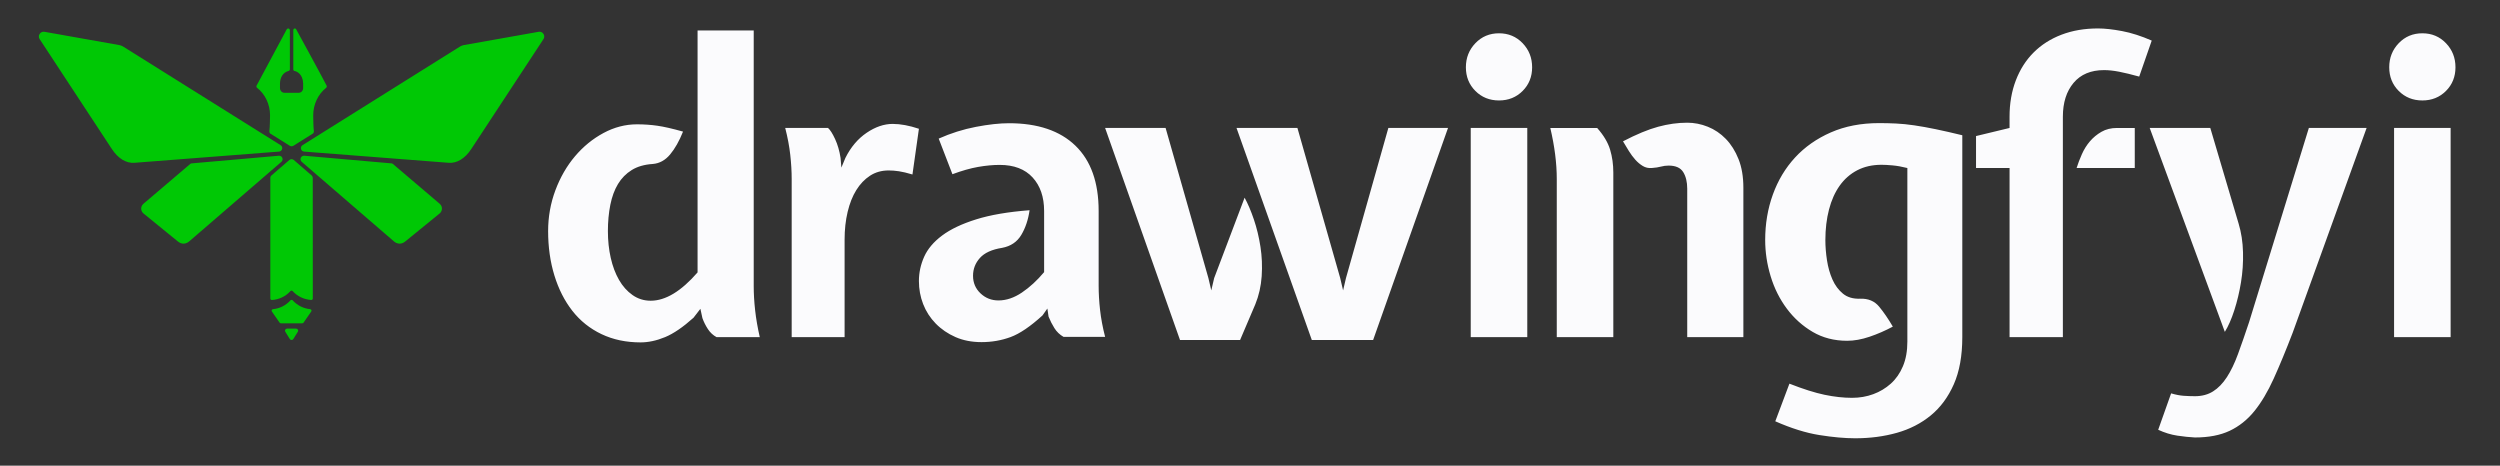 <?xml version="1.0" encoding="UTF-8" standalone="no"?>
<!DOCTYPE svg PUBLIC "-//W3C//DTD SVG 1.1//EN" "http://www.w3.org/Graphics/SVG/1.1/DTD/svg11.dtd">
<svg width="100%" height="100%" viewBox="0 0 1004 187" version="1.1" xmlns="http://www.w3.org/2000/svg" xmlns:xlink="http://www.w3.org/1999/xlink" xml:space="preserve" xmlns:serif="http://www.serif.com/" style="fill-rule:evenodd;clip-rule:evenodd;stroke-linejoin:round;stroke-miterlimit:2;">
    <rect x="0" y="0" width="1004" height="187" fill="#333333" stroke="none"/>
    <g transform="matrix(1,0,0,1,0,-598)">
        <g id="Artboard1" transform="matrix(0.958,0,0,1,-19.615,814.025)">
            <rect x="20.471" y="-215.042" width="1047.23" height="185.07" style="fill:none;"/>
            <g id="Drawingfyi" transform="matrix(0.495,0,0,0.475,-285.825,-500.085)">
                <path d="M2164.66,800.963c-0,5.473 0.456,11.174 1.368,17.103c0.912,5.929 2.451,11.345 4.618,16.248c2.166,4.903 5.131,8.894 8.893,11.973c3.763,3.078 8.609,4.503 14.538,4.275c6.841,-0.228 12.2,1.996 16.077,6.671c3.877,4.675 7.754,10.319 11.63,16.932c-6.385,3.421 -12.941,6.271 -19.668,8.552c-6.728,2.28 -13.056,3.42 -18.985,3.42c-10.946,0 -20.695,-2.508 -29.247,-7.525c-8.551,-5.017 -15.849,-11.573 -21.892,-19.669c-6.043,-8.096 -10.604,-17.217 -13.682,-27.365c-3.079,-10.148 -4.618,-20.353 -4.618,-30.615c-0,-13.683 2.166,-26.51 6.499,-38.482c4.333,-11.973 10.604,-22.406 18.814,-31.299c8.209,-8.894 18.3,-15.963 30.272,-21.208c11.973,-5.245 25.598,-7.868 40.877,-7.868c4.789,0 9.578,0.114 14.367,0.342c4.789,0.228 9.92,0.741 15.393,1.539c5.473,0.799 11.516,1.882 18.129,3.25c6.614,1.368 14.139,3.079 22.577,5.131l-0,170.691c-0,15.735 -2.395,29.018 -7.184,39.85c-4.789,10.832 -11.288,19.612 -19.497,26.339c-8.21,6.727 -17.788,11.63 -28.734,14.709c-10.946,3.079 -22.69,4.618 -35.233,4.618c-8.893,-0 -19.041,-0.912 -30.443,-2.737c-11.403,-1.824 -23.831,-5.701 -37.286,-11.63l11.973,-31.812c11.63,4.561 21.55,7.697 29.759,9.407c8.21,1.71 15.963,2.565 23.261,2.565c6.385,0 12.371,-1.026 17.958,-3.078c5.587,-2.053 10.547,-5.017 14.88,-8.894c4.333,-3.877 7.754,-8.78 10.262,-14.709c2.509,-5.929 3.763,-12.884 3.763,-20.866l-0,-146.746c-4.561,-1.14 -8.723,-1.881 -12.486,-2.223c-3.762,-0.342 -6.898,-0.513 -9.406,-0.513c-7.754,-0 -14.595,1.539 -20.524,4.618c-5.929,3.078 -10.889,7.411 -14.88,12.998c-3.991,5.587 -7.012,12.314 -9.065,20.182c-2.052,7.867 -3.078,16.476 -3.078,25.826Zm312.989,132.037c5.929,0 11.06,-1.368 15.393,-4.105c4.333,-2.736 8.21,-6.727 11.63,-11.972c3.421,-5.245 6.557,-11.744 9.407,-19.498c2.851,-7.753 5.986,-16.761 9.407,-27.023l50.626,-164.191l48.915,-0l-62.598,173.085c-5.701,14.823 -11.06,27.764 -16.077,38.824c-5.017,11.06 -10.49,20.239 -16.419,27.537c-5.929,7.297 -12.885,12.827 -20.866,16.59c-7.982,3.762 -17.787,5.644 -29.418,5.644c-4.561,-0.228 -9.521,-0.741 -14.88,-1.54c-5.359,-0.798 -10.775,-2.451 -16.248,-4.959l10.946,-30.786c3.877,1.14 7.412,1.824 10.604,2.052c3.193,0.228 6.386,0.342 9.578,0.342Zm-1316.33,-45.495c-12.314,0 -23.374,-2.337 -33.18,-7.012c-9.806,-4.675 -18.015,-11.231 -24.629,-19.669c-6.613,-8.437 -11.687,-18.414 -15.221,-29.93c-3.535,-11.517 -5.303,-24.002 -5.303,-37.457c0,-12.086 2.053,-23.602 6.158,-34.548c4.104,-10.946 9.635,-20.524 16.59,-28.734c6.955,-8.209 14.994,-14.765 24.115,-19.668c9.122,-4.903 18.586,-7.355 28.392,-7.355c5.929,0 11.687,0.399 17.274,1.197c5.587,0.799 12.828,2.452 21.721,4.96c-3.192,7.982 -6.841,14.424 -10.946,19.327c-4.105,4.903 -9.007,7.583 -14.709,8.039c-7.069,0.456 -12.998,2.166 -17.787,5.131c-4.789,2.964 -8.666,6.898 -11.63,11.801c-2.965,4.903 -5.131,10.775 -6.499,17.616c-1.369,6.842 -2.053,14.253 -2.053,22.234c0,7.982 0.798,15.507 2.395,22.577c1.596,7.069 3.933,13.283 7.012,18.642c3.079,5.359 6.898,9.635 11.459,12.828c4.561,3.192 9.692,4.789 15.393,4.789c12.542,-0 25.769,-7.982 39.68,-23.945l-0,-204.555l47.547,0l-0,216.185c-0,6.386 0.399,13.17 1.197,20.353c0.798,7.184 2.109,14.766 3.934,22.748l-36.601,-0c-2.965,-1.597 -5.416,-3.877 -7.355,-6.842c-1.938,-2.964 -3.477,-6.043 -4.618,-9.236l-1.71,-7.867l-5.815,7.525c-8.894,7.982 -16.932,13.455 -24.116,16.42c-7.183,2.964 -14.081,4.446 -20.695,4.446Zm358.143,-4.684c-3.193,-1.824 -5.758,-4.276 -7.697,-7.354c-1.938,-3.079 -3.591,-6.328 -4.96,-9.749l-1.026,-6.841l-4.105,5.815c-10.261,9.35 -19.269,15.45 -27.023,18.3c-7.753,2.851 -15.963,4.276 -24.628,4.276c-8.21,0 -15.564,-1.425 -22.064,-4.276c-6.499,-2.85 -12.086,-6.67 -16.761,-11.459c-4.675,-4.789 -8.209,-10.262 -10.604,-16.419c-2.394,-6.157 -3.592,-12.656 -3.592,-19.498c0,-7.069 1.483,-13.91 4.447,-20.524c2.965,-6.613 8.039,-12.599 15.222,-17.958c7.184,-5.359 16.818,-9.92 28.905,-13.683c12.086,-3.762 27.137,-6.328 45.152,-7.696c-1.14,7.981 -3.477,14.937 -7.012,20.866c-3.535,5.929 -8.951,9.578 -16.248,10.946c-8.666,1.368 -14.937,4.219 -18.814,8.552c-3.876,4.332 -5.815,9.349 -5.815,15.05c0,5.93 2.11,10.89 6.328,14.88c4.219,3.991 9.293,5.986 15.222,5.986c6.614,0 13.227,-2.223 19.84,-6.67c6.613,-4.447 12.885,-10.205 18.814,-17.274l-0,-51.652c-0,-11.858 -3.25,-21.322 -9.749,-28.391c-6.499,-7.07 -15.792,-10.604 -27.878,-10.604c-5.702,-0 -11.802,0.57 -18.301,1.71c-6.499,1.14 -13.74,3.192 -21.721,6.157l-11.63,-30.102c10.262,-4.561 20.752,-7.867 31.47,-9.92c10.718,-2.052 20.068,-3.078 28.049,-3.078c24.401,-0 43.157,6.328 56.27,18.984c13.112,12.657 19.669,31.071 19.669,55.244l-0,63.282c-0,6.385 0.399,13.17 1.197,20.353c0.798,7.183 2.223,14.766 4.276,22.747l-35.233,0Zm149.531,2.672l-50.877,0l-63.421,-179.282l51.223,-0l36.239,126.921l2.443,10.403l2.439,-10.403l25.785,-67.969c2.786,5.085 5.401,11.217 7.839,18.379c2.439,7.168 4.298,14.855 5.577,23.064c1.273,8.203 1.62,16.529 1.046,24.964c-0.58,8.441 -2.387,16.36 -5.401,23.754l-12.892,30.169Zm112.67,0l-51.917,0l-63.769,-179.282l51.576,-0l36.238,126.921l2.439,10.403l2.439,-10.403l35.892,-126.921l50.524,-0l-63.422,179.282Zm82.662,-2.434l0,-176.848l47.889,-0l0,176.848l-47.889,-0Zm781.962,-0l-0,-176.848l47.889,-0l-0,176.848l-47.889,-0Zm-325.647,-142.984l-28.391,0l-0,-27.023l28.391,-6.841l0,-9.578c0,-11.174 1.768,-21.379 5.302,-30.615c3.535,-9.236 8.552,-17.103 15.051,-23.602c6.499,-6.5 14.367,-11.517 23.603,-15.051c9.235,-3.535 19.554,-5.302 30.957,-5.302c5.701,-0 12.485,0.741 20.353,2.223c7.867,1.482 16.248,4.162 25.141,8.039l-10.604,30.443c-6.613,-1.824 -12.257,-3.192 -16.932,-4.104c-4.675,-0.912 -8.951,-1.369 -12.827,-1.369c-11.175,0 -19.783,3.592 -25.826,10.776c-6.043,7.183 -9.065,16.704 -9.065,28.562l-0,186.426l-45.153,-0l0,-142.984Zm-1000.6,-33.864c1.824,1.596 3.82,4.732 5.986,9.407c2.166,4.674 3.706,9.976 4.618,15.906l0.684,8.209l3.421,-8.209c4.56,-9.122 10.547,-16.191 17.958,-21.208c7.411,-5.017 14.766,-7.526 22.063,-7.526c6.613,0 14.025,1.368 22.234,4.105l-5.473,38.653c-4.56,-1.368 -8.38,-2.28 -11.459,-2.736c-3.078,-0.456 -5.986,-0.684 -8.722,-0.684c-5.93,-0 -11.175,1.482 -15.735,4.447c-4.561,2.964 -8.438,7.012 -11.631,12.143c-3.192,5.131 -5.644,11.288 -7.354,18.471c-1.71,7.184 -2.566,14.994 -2.566,23.432l0,82.438l-44.81,-0l-0,-133.748c-0,-6.385 -0.399,-13.169 -1.197,-20.353c-0.798,-7.183 -2.224,-14.766 -4.276,-22.747l36.259,-0Zm727.634,51.31c0,-5.701 -1.14,-10.376 -3.42,-14.025c-2.281,-3.649 -6.386,-5.473 -12.315,-5.473c-2.28,-0 -4.447,0.285 -6.499,0.855c-2.052,0.57 -4.675,0.969 -7.868,1.197c-2.736,0.228 -5.245,-0.342 -7.525,-1.71c-2.28,-1.368 -4.39,-3.136 -6.328,-5.302c-1.939,-2.166 -3.763,-4.618 -5.473,-7.354c-1.711,-2.737 -3.364,-5.474 -4.96,-8.21c11.402,-5.929 21.322,-10.034 29.759,-12.314c8.438,-2.281 16.648,-3.421 24.629,-3.421c5.929,-0 11.744,1.14 17.446,3.421c5.701,2.28 10.775,5.701 15.221,10.262c4.447,4.56 8.039,10.262 10.775,17.103c2.737,6.841 4.105,14.937 4.105,24.286l0,126.223l-47.547,-0l0,-125.538Zm-76.28,-51.31c5.473,6.157 9.121,12.257 10.946,18.3c1.824,6.043 2.736,12.486 2.736,19.327l0,139.221l-47.889,-0l0,-133.748c0,-13.227 -1.824,-27.593 -5.473,-43.1l39.68,-0Zm543.199,80.727c2.281,7.526 3.535,15.621 3.763,24.287c0.228,8.666 -0.342,17.16 -1.71,25.484c-1.369,8.323 -3.25,16.191 -5.644,23.602c-2.395,7.412 -5.074,13.512 -8.039,18.301l-63.624,-172.401l51.31,-0l23.944,80.727Zm-87.91,-80.727l-0,33.864l-49.258,0c1.14,-3.648 2.623,-7.525 4.447,-11.63c1.824,-4.105 4.105,-7.753 6.841,-10.946c2.737,-3.193 5.986,-5.872 9.749,-8.039c3.763,-2.166 8.153,-3.249 13.17,-3.249l15.051,-0Zm-566.461,-51.31c0,-7.982 2.68,-14.766 8.039,-20.353c5.359,-5.587 12.029,-8.38 20.011,-8.38c7.981,-0 14.652,2.793 20.011,8.38c5.359,5.587 8.038,12.371 8.038,20.353c0,7.982 -2.679,14.652 -8.038,20.011c-5.359,5.359 -12.03,8.038 -20.011,8.038c-7.982,0 -14.652,-2.679 -20.011,-8.038c-5.359,-5.359 -8.039,-12.029 -8.039,-20.011Zm781.962,-0c-0,-7.982 2.679,-14.766 8.038,-20.353c5.359,-5.587 12.03,-8.38 20.011,-8.38c7.982,-0 14.652,2.793 20.011,8.38c5.359,5.587 8.038,12.371 8.038,20.353c0,7.982 -2.679,14.652 -8.038,20.011c-5.359,5.359 -12.029,8.038 -20.011,8.038c-7.981,0 -14.652,-2.679 -20.011,-8.038c-5.359,-5.359 -8.038,-12.029 -8.038,-20.011Z" style="fill:#fbfbfd;fill-rule:nonzero;"/>
            </g>
            <g id="Pen_Pencil_Dragon" transform="matrix(0.495,0,0,0.475,-285.825,-500.085)">
                <path d="M860.395,878.488c-0.33,-0.53 -0.347,-1.197 -0.044,-1.743c0.303,-0.545 0.878,-0.884 1.502,-0.884c2.3,0 5.424,0 7.725,0c0.624,0 1.199,0.339 1.502,0.885c0.303,0.546 0.286,1.213 -0.044,1.742c-1.172,1.88 -2.736,4.386 -3.865,6.196c-0.313,0.504 -0.865,0.809 -1.458,0.809c-0.593,0 -1.144,-0.306 -1.458,-0.809c-1.128,-1.811 -2.689,-4.317 -3.86,-6.196Zm21.994,-17.086c0.26,-0.376 0.299,-0.862 0.103,-1.274c-0.196,-0.413 -0.598,-0.689 -1.053,-0.723c-5.486,-0.518 -10.722,-3.007 -14.777,-7.439c-0.242,-0.268 -0.586,-0.421 -0.947,-0.419c-0.361,0.001 -0.704,0.156 -0.943,0.427c-4.011,4.431 -9.336,6.92 -14.783,7.445c-0.451,0.034 -0.85,0.306 -1.045,0.715c-0.195,0.409 -0.156,0.891 0.103,1.263c1.906,2.767 5.381,7.767 6.53,9.421c0.238,0.343 0.629,0.547 1.046,0.547l18.179,0c0.418,0 0.809,-0.204 1.047,-0.547c1.149,-1.655 4.623,-6.657 6.54,-9.416Zm1.258,-112.894c-0,-0.853 -0.371,-1.665 -1.017,-2.223c-2.891,-2.502 -11.196,-9.688 -14.981,-12.963c-1.103,-0.954 -2.739,-0.956 -3.845,-0.004c-3.799,3.273 -12.145,10.462 -15.051,12.966c-0.649,0.559 -1.022,1.373 -1.022,2.229c-0,11.345 -0.001,90.713 -0.001,101.873c-0.001,0.347 0.141,0.679 0.39,0.919c0.25,0.241 0.587,0.369 0.933,0.356c5.446,-0.319 11.314,-2.665 15.707,-7.512c0.241,-0.273 0.589,-0.427 0.953,-0.425c0.364,0.002 0.709,0.161 0.948,0.436c3.778,4.198 9.309,7.062 15.689,7.479c0.348,0.019 0.689,-0.105 0.942,-0.345c0.253,-0.239 0.396,-0.572 0.396,-0.921c0.001,-11.212 -0.036,-90.541 -0.041,-101.865Zm66.875,-12.341c-0,0 -52.455,-4.589 -74.017,-6.476c-1.272,-0.111 -2.471,0.611 -2.967,1.788c-0.497,1.176 -0.177,2.539 0.79,3.372c20.232,17.428 77.903,67.107 77.903,67.107c3.065,2.682 6.687,2.754 9.787,0.194l29.209,-23.748c1.595,-1.244 3.191,-5.059 -0,-8.036l-39.713,-33.735c-0.309,-0.267 -0.647,-0.425 -0.992,-0.466Zm-169.618,0c-0,0 52.454,-4.589 74.017,-6.476c1.272,-0.111 2.471,0.611 2.967,1.788c0.496,1.176 0.177,2.539 -0.791,3.372c-20.231,17.428 -77.902,67.107 -77.902,67.107c-3.065,2.682 -6.688,2.754 -9.787,0.194l-29.209,-23.748c-1.596,-1.244 -3.191,-5.059 0,-8.036l39.713,-33.735c0.309,-0.267 0.646,-0.425 0.992,-0.466Zm226.869,-98.418c0,-0 -103.58,64.757 -132.778,83.012c-1.078,0.673 -1.601,1.962 -1.298,3.196c0.303,1.233 1.364,2.133 2.63,2.231c29.538,2.285 122.364,9.463 122.364,9.463c7.039,0.574 13.936,-3.607 19.214,-11.646l61.088,-92.821c-0,-0 1.528,-2.068 0.126,-4.355c-1.551,-2.529 -4.2,-1.914 -4.2,-1.914l-62.726,11.125c-1.513,0.201 -3.002,0.776 -4.42,1.709Zm-284.12,-0c-0,-0 103.579,64.757 132.778,83.012c1.077,0.673 1.601,1.962 1.298,3.196c-0.303,1.233 -1.364,2.133 -2.631,2.231c-29.538,2.285 -122.363,9.463 -122.363,9.463c-7.039,0.574 -13.937,-3.607 -19.214,-11.646l-61.088,-92.821c0,-0 -1.528,-2.068 -0.126,-4.355c1.55,-2.529 4.2,-1.914 4.2,-1.914l62.726,11.125c1.513,0.201 3.002,0.776 4.42,1.709Zm171.734,32.631c-4.222,-8.249 -25.762,-47.581 -25.762,-47.581c-0.227,-0.453 -0.667,-0.748 -1.144,-0.736c-1.039,0.024 -1.299,1.004 -1.299,1.459l0,33.154c0.019,0.649 0.428,1.286 1.025,1.362c1.653,0.211 7.016,2.397 7.314,10.404l-0,4.017c-0,1.061 -0.391,2.079 -1.085,2.829c-0.694,0.75 -1.636,1.172 -2.618,1.172c-3.497,-0.001 -8.711,-0.001 -12.208,-0.002c-0.983,-0 -1.925,-0.422 -2.619,-1.173c-0.694,-0.751 -1.084,-1.769 -1.083,-2.83c0.001,-2.038 0.003,-4.091 0.003,-4.091c0.092,-4.502 2.313,-9.132 7.332,-10.369c0.577,-0.142 1.002,-0.68 1.025,-1.319l-0,-33.196c-0.031,-0.77 -0.626,-1.387 -1.339,-1.385c-0.684,0.002 -1.081,0.292 -1.301,0.704l-25.525,47.581c-0.344,0.635 -0.171,1.461 0.394,1.873c6.89,5.393 10.982,14.044 10.99,23.237c0.001,1.899 -0.177,11.053 -0.532,12.91c-0.17,0.869 0.037,1.846 0.614,2.478c0,-0 12.199,7.626 16.6,10.377c0.954,0.597 2.165,0.597 3.119,0c4.401,-2.751 16.599,-10.377 16.599,-10.377c0.579,-0.626 0.83,-1.522 0.67,-2.389c-0.34,-1.875 -0.511,-11.044 -0.515,-12.956c-0.004,-9.176 4.056,-17.822 10.911,-23.238c0.557,-0.44 0.732,-1.332 0.434,-1.915Z" style="fill:#00c805;"/>
            </g>
        </g>
    </g>
</svg>
